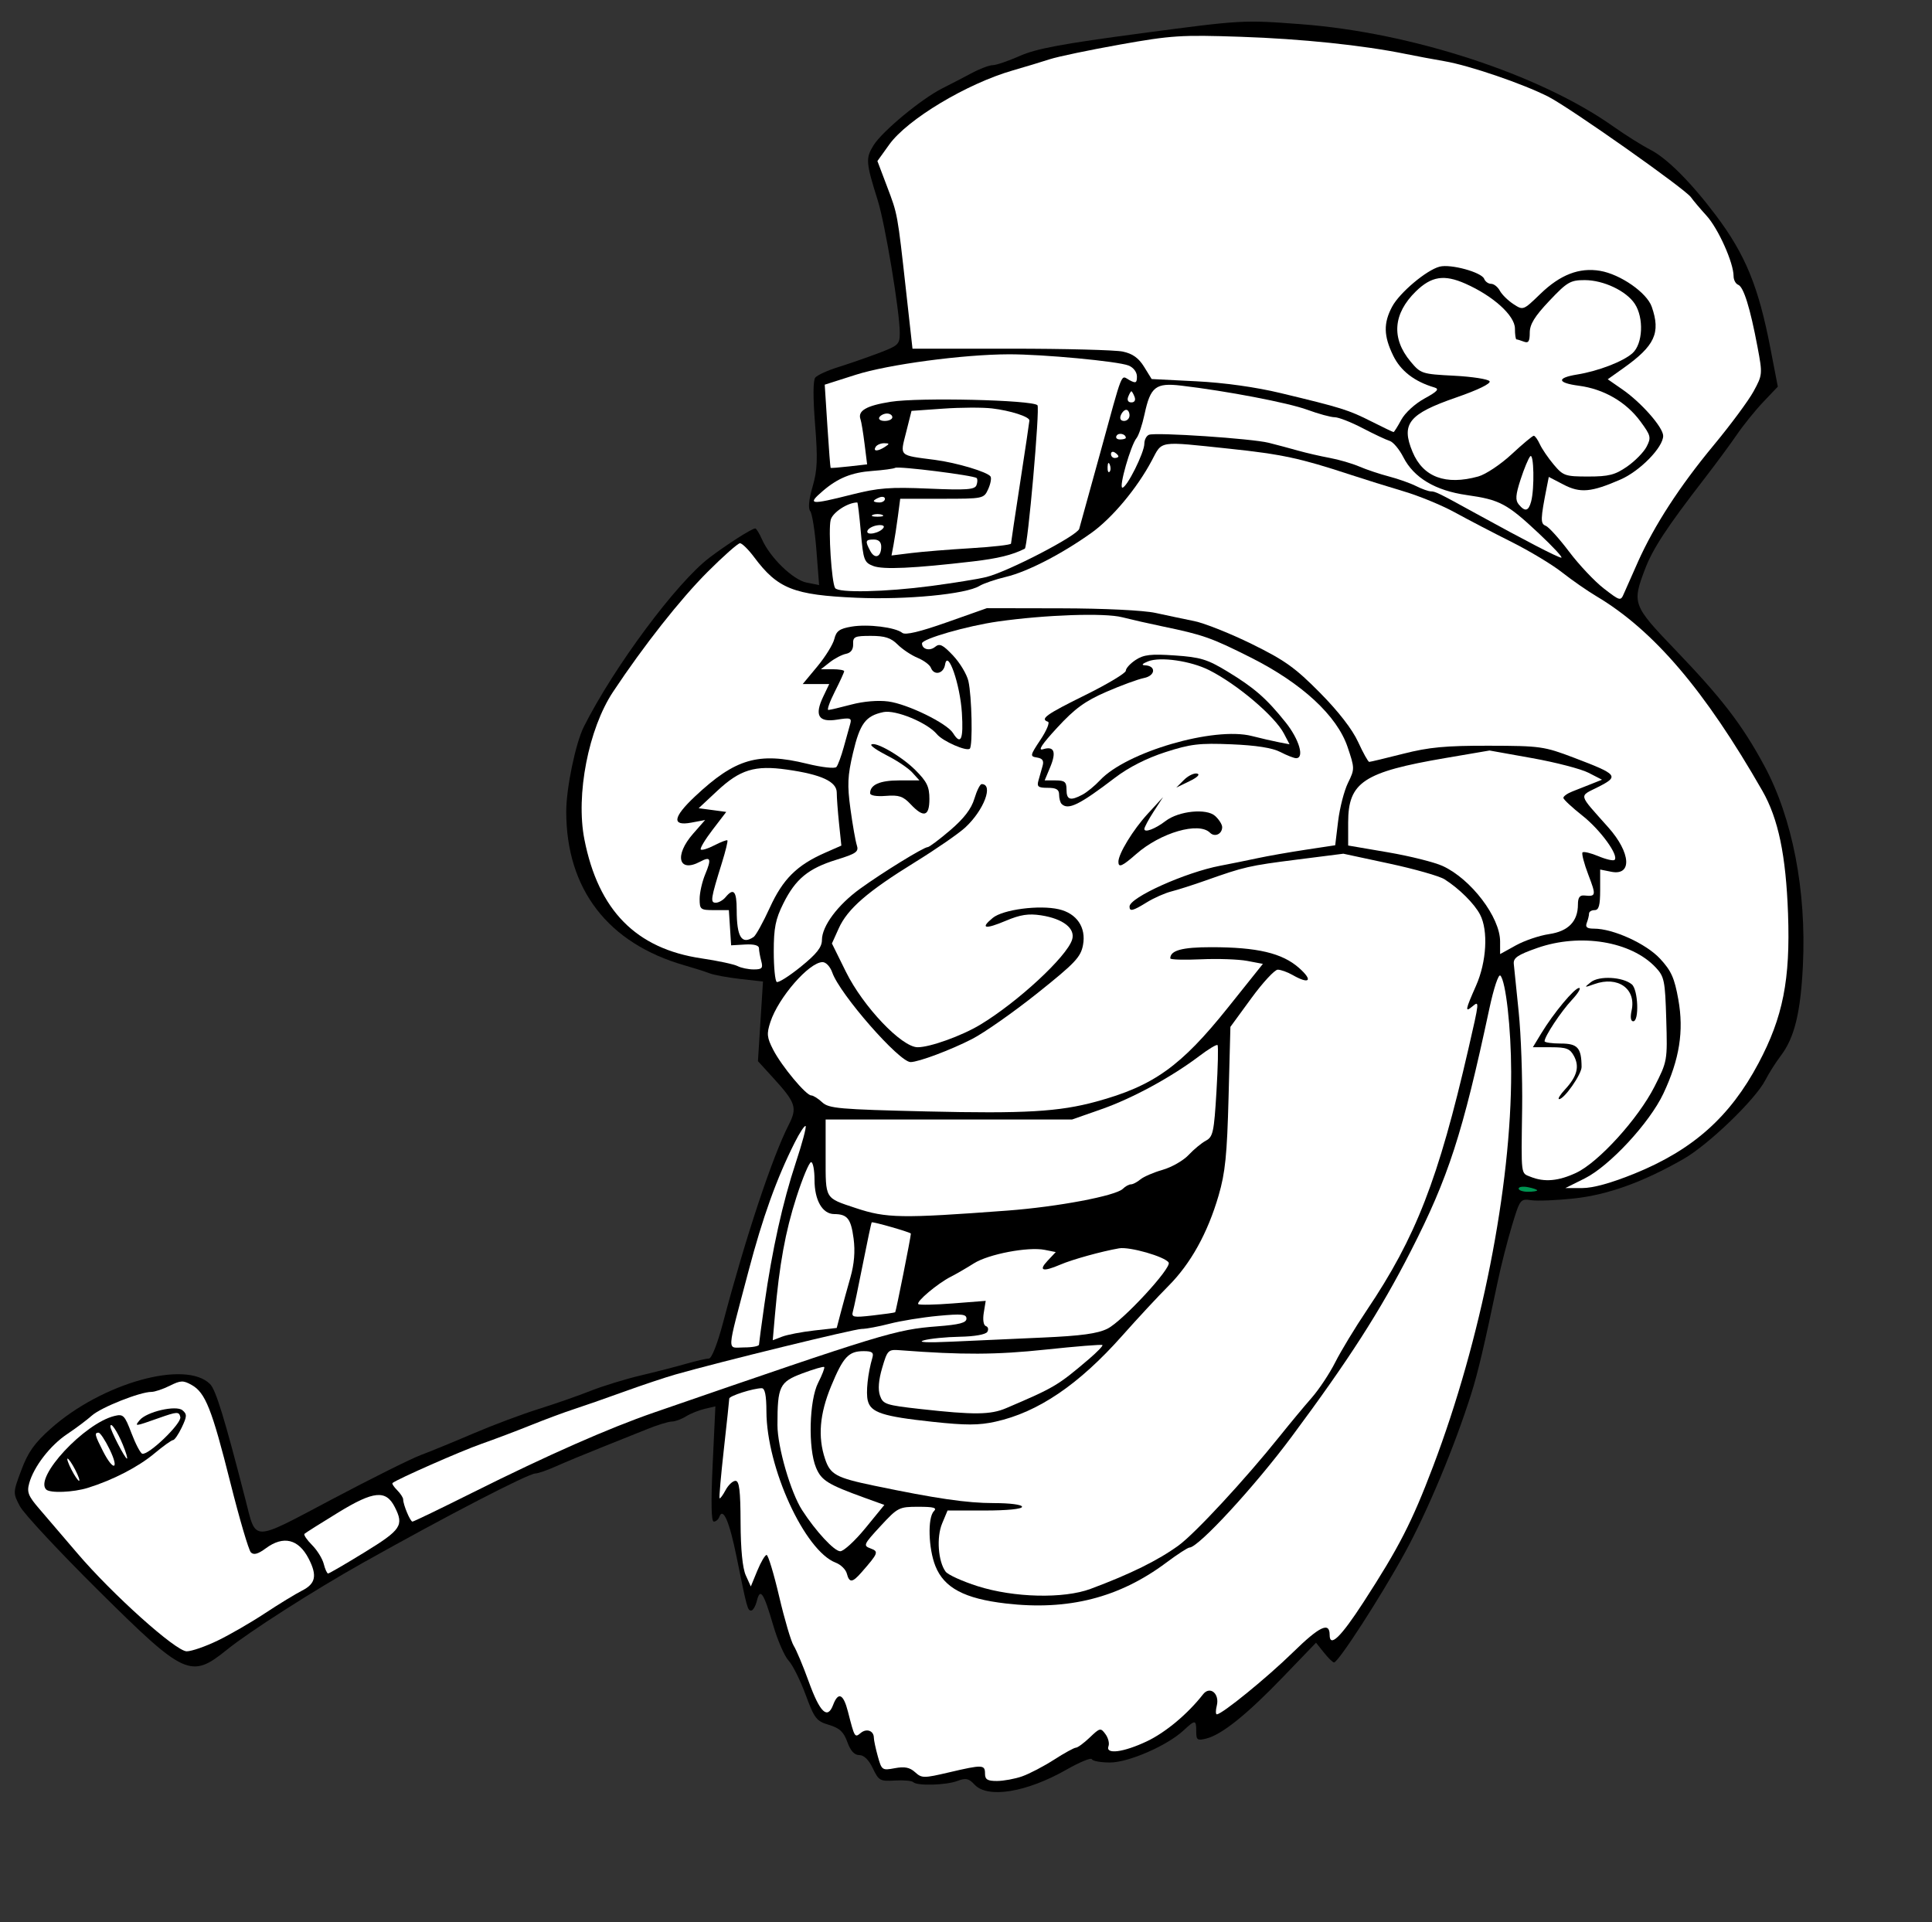 <?xml version="1.0"?><svg width="521.333" height="518.667" xmlns="http://www.w3.org/2000/svg">
 <rect width="100%" height="100%" fill="#333333" stroke="none"/>
 <g>
  <title>Layer 1</title>
  <path d="m262.977,481.552c-1.575,-1.691 -2.347,-1.858 -4.604,-1c-3.078,1.17 -10.892,1.387 -11.947,0.332c-0.385,-0.385 -2.613,-0.582 -4.952,-0.438c-3.988,0.245 -4.358,0.04 -5.951,-3.301c-1.09,-2.286 -2.398,-3.562 -3.65,-3.562c-1.325,0 -2.36,-1.131 -3.225,-3.522c-0.996,-2.754 -2.079,-3.764 -4.968,-4.629c-3.39,-1.016 -3.909,-1.689 -6.304,-8.177c-1.436,-3.889 -3.501,-8.018 -4.589,-9.177c-1.088,-1.159 -2.957,-5.456 -4.153,-9.55c-2.564,-8.778 -3.495,-10.173 -4.394,-6.589c-0.365,1.455 -1.056,2.645 -1.536,2.645c-0.979,0 -1.127,-0.541 -3.942,-14.473c-1.936,-9.581 -3.659,-13.552 -4.677,-10.777c-0.252,0.688 -0.918,1.25 -1.48,1.25c-0.683,0 -0.78,-5.152 -0.293,-15.55l0.729,-15.55l-2.873,0.669c-1.58,0.368 -3.87,1.29 -5.088,2.05c-1.218,0.76 -2.935,1.381 -3.815,1.381c-0.88,0 -3.933,0.946 -6.785,2.103c-2.852,1.156 -8.56,3.445 -12.685,5.086c-4.125,1.641 -9.425,3.845 -11.777,4.897c-2.352,1.053 -4.827,1.915 -5.5,1.916c-1.935,0.004 -23.927,11.388 -46.723,24.186c-13.016,7.307 -30.535,18.506 -36.5,23.332c-9.801,7.928 -11.413,7.19 -34.677,-15.868c-10.628,-10.534 -20.185,-20.788 -21.238,-22.787c-1.909,-3.623 -1.908,-3.654 0.388,-9.793c1.798,-4.808 3.53,-7.252 7.899,-11.146c13.829,-12.325 36.407,-18.647 43.011,-12.042c1.576,1.576 3.923,9.239 9.588,31.304c2.916,11.359 1.45,11.37 23.274,-0.183c10.54,-5.579 21.321,-10.955 23.959,-11.947c2.638,-0.991 9.071,-3.631 14.296,-5.867c5.225,-2.236 13.1,-5.19 17.5,-6.565c4.4,-1.375 10.7,-3.573 14,-4.883c3.3,-1.31 9.375,-3.182 13.5,-4.159c4.125,-0.977 9.689,-2.408 12.365,-3.18c2.676,-0.772 5.432,-1.404 6.126,-1.404c0.752,0 2.302,-3.934 3.84,-9.75c6.077,-22.978 13.252,-44.591 17.69,-53.291c2.387,-4.678 1.946,-5.993 -4.298,-12.832l-3.993,-4.374l0.68,-10.742l0.68,-10.742l-6.128,-0.693c-3.37,-0.381 -7.103,-1.07 -8.295,-1.53c-1.192,-0.46 -4.193,-1.416 -6.668,-2.123c-20.735,-5.926 -32,-20.544 -32,-41.524c0,-6.303 2.528,-18.477 4.755,-22.898c8.156,-16.192 25.078,-38.954 33.928,-45.638c4.906,-3.705 11.408,-7.852 12.323,-7.858c0.278,-0.002 1.09,1.316 1.804,2.929c2.195,4.959 8.381,10.956 12.058,11.691l3.368,0.673l-0.729,-9.399c-0.401,-5.169 -1.152,-9.923 -1.67,-10.564c-0.603,-0.746 -0.374,-3.12 0.636,-6.595c1.301,-4.475 1.419,-7.434 0.672,-16.834c-0.572,-7.197 -0.553,-11.846 0.051,-12.601c0.527,-0.657 3.286,-1.921 6.131,-2.808c2.845,-0.887 7.761,-2.592 10.923,-3.787c5.415,-2.048 5.75,-2.368 5.75,-5.508c0,-5.639 -3.945,-29.358 -5.938,-35.701c-3.216,-10.235 -3.304,-11.372 -1.152,-14.854c2.344,-3.792 12.913,-12.549 18.59,-15.402c2.2,-1.106 5.783,-2.963 7.961,-4.127c2.179,-1.164 4.71,-2.117 5.626,-2.117c0.915,0 4.208,-1.125 7.318,-2.5c4.451,-1.968 11.445,-3.27 32.874,-6.119c27.023,-3.592 27.335,-3.61 42.922,-2.443c29.898,2.237 64.456,13.541 84.299,27.575c3.3,2.334 7.8,5.162 10,6.284c4.506,2.299 11.016,8.809 17.704,17.703c8,10.639 11.507,19.195 14.748,35.991l1.979,10.256l-3.897,4.096c-2.143,2.253 -5.37,6.248 -7.17,8.877c-1.8,2.629 -5.769,8.008 -8.819,11.953c-10.044,12.99 -13.855,18.805 -15.964,24.351c-3.504,9.22 -3.297,9.771 8.205,21.756c12.594,13.124 18.011,20.176 23.977,31.22c7.624,14.111 11.425,33.783 10.435,54c-0.621,12.69 -2.281,19.445 -5.967,24.295c-1.34,1.763 -3.228,4.742 -4.196,6.621c-2.685,5.213 -15.31,17.371 -22.037,21.223c-10.88,6.23 -20.433,9.677 -29.534,10.658c-4.694,0.506 -9.89,0.721 -11.548,0.478c-2.963,-0.435 -3.051,-0.319 -5.23,6.891c-1.219,4.034 -2.924,10.709 -3.788,14.834c-3.659,17.458 -5.4,24.842 -7.188,30.5c-4.518,14.296 -11.859,31.864 -17.967,43c-6.52,11.886 -17.904,29.5 -19.067,29.5c-0.332,0 -1.559,-1.199 -2.728,-2.665l-2.125,-2.665l-8.913,9.258c-9.768,10.146 -16.511,15.556 -20.697,16.607c-2.434,0.611 -2.716,0.411 -2.716,-1.927c0,-3.196 -0.244,-3.214 -3.444,-0.248c-4.43,4.106 -14.845,8.639 -19.845,8.639c-2.499,0 -4.694,-0.402 -4.877,-0.893c-0.183,-0.491 -3.272,0.78 -6.863,2.826c-10.778,6.138 -21.239,7.842 -24.785,4.036z" id="path2351" fill="#000000"/>
  <path id="path2445" d="m58.725,442.693c3.281,-1.589 9.026,-4.908 12.766,-7.376c3.74,-2.467 8.263,-5.228 10.05,-6.136c3.646,-1.851 4.093,-4.067 1.74,-8.619c-2.734,-5.287 -6.82,-6.274 -11.537,-2.787c-2.122,1.569 -3.273,1.886 -4.045,1.114c-0.593,-0.593 -3.08,-9.043 -5.525,-18.777c-5,-19.905 -6.753,-24.33 -10.461,-26.405c-2.279,-1.275 -2.965,-1.25 -5.904,0.216c-1.829,0.912 -4.059,1.659 -4.956,1.659c-3.087,0 -13.566,4.164 -16.062,6.383c-1.375,1.222 -4.376,3.472 -6.67,5c-4.568,3.043 -8.995,8.774 -10.235,13.251c-0.677,2.443 -0.262,3.48 2.805,7.02c1.98,2.285 6.524,7.593 10.099,11.796c9.444,11.104 26.657,26.549 29.588,26.549c1.309,0 5.065,-1.3 8.346,-2.89zm68.85,-39.963c20.165,-10.076 36.672,-17.358 48.957,-21.6c61.961,-21.391 65.191,-22.374 76.393,-23.238c5.976,-0.461 7.865,-0.959 7.865,-2.076c0,-1.227 -1.265,-1.351 -7.683,-0.749c-4.226,0.396 -10.098,1.349 -13.049,2.117c-2.951,0.769 -6.356,1.401 -7.567,1.406c-1.999,0.008 -38.11,8.845 -50.201,12.286c-2.75,0.783 -9.05,2.889 -14,4.681c-4.95,1.792 -11.025,3.912 -13.5,4.711c-2.475,0.799 -7.65,2.723 -11.5,4.276c-3.85,1.552 -9.925,3.849 -13.5,5.103c-5.49,1.926 -22.693,9.51 -23.869,10.521c-0.203,0.175 0.36,1.046 1.25,1.937c0.89,0.89 1.619,2.008 1.619,2.483c0,1.432 1.91,5.994 2.51,5.994c0.308,0 7.631,-3.534 16.275,-7.853z" fill="#ffffff"/>
  <path d="m12.458,401.916c-3.268,-3.268 10.276,-17.852 18.423,-19.838c2.385,-0.581 2.749,-0.214 4.591,4.634c1.1,2.896 2.41,5.392 2.91,5.546c1.659,0.513 10.66,-8.147 10.275,-9.886c-0.335,-1.516 -0.826,-1.492 -5.828,0.278c-6.51,2.304 -6.599,2.314 -5.142,0.558c1.888,-2.274 9.813,-4.111 11.543,-2.675c1.267,1.051 1.244,1.645 -0.178,4.628c-0.897,1.882 -1.956,3.422 -2.352,3.422c-0.396,0 -2.675,1.634 -5.065,3.632c-4.339,3.627 -11.171,7.157 -17.916,9.257c-3.957,1.232 -10.228,1.479 -11.262,0.445z" id="path2443" fill="#000000"/>
  <path id="path2441" d="m20.291,396.583c-0.853,-1.65 -1.776,-3 -2.051,-3c-0.275,0 0.198,1.35 1.051,3c0.853,1.65 1.776,3 2.051,3c0.275,0 -0.198,-1.35 -1.051,-3zm9.288,-5.5c-1.202,-2.475 -2.547,-4.5 -2.987,-4.5c-1.175,0 -1.015,0.659 1.22,5.04c2.807,5.503 4.458,4.999 1.767,-0.54zm3.568,-1.25c-1.511,-3.675 -3.356,-6.375 -3.356,-4.91c0,1.023 3.941,8.66 4.469,8.66c0.236,0 -0.265,-1.688 -1.113,-3.75z" fill="#ffffff"/>
  <path d="m294.306,428.725c10.72,-3.995 18.153,-7.663 23.725,-11.706c4.443,-3.225 17.972,-17.832 27.261,-29.436c2.75,-3.435 6.63,-8.103 8.623,-10.373c1.993,-2.27 4.869,-6.602 6.393,-9.627c1.524,-3.025 5.351,-9.339 8.506,-14.032c13.274,-19.743 19.301,-35.247 27.427,-70.549c2.992,-12.999 2.995,-13.033 1.051,-11.419c-2.034,1.688 -1.908,0.979 1,-5.596c2.856,-6.457 3.335,-14.906 1.089,-19.204c-1.54,-2.948 -5.662,-7.04 -9.589,-9.52c-1.375,-0.868 -8.08,-2.777 -14.899,-4.241l-12.399,-2.662l-12.601,1.6c-12.849,1.632 -14.115,1.922 -24.601,5.64c-3.3,1.17 -7.435,2.491 -9.189,2.936c-1.754,0.445 -4.732,1.762 -6.618,2.927c-3.809,2.354 -4.692,2.573 -4.692,1.161c0,-2.449 15.087,-9.236 24.5,-11.022c2.75,-0.522 7.25,-1.432 10,-2.024c2.75,-0.591 8.6,-1.62 13,-2.286l8,-1.211l0.787,-6.5c0.433,-3.575 1.63,-8.22 2.66,-10.322c1.839,-3.752 1.837,-3.93 -0.111,-9.699c-2.85,-8.439 -12.317,-17.19 -26.105,-24.129c-10.6,-5.335 -12.822,-6.12 -23.731,-8.383c-3.575,-0.742 -8.525,-1.865 -11,-2.495c-4.765,-1.214 -20.661,-0.668 -33.5,1.151c-8.303,1.176 -20.5,4.688 -20.5,5.902c0,1.606 2.083,2.152 3.553,0.932c1.201,-0.997 2.073,-0.572 4.834,2.356c1.853,1.965 3.712,5.061 4.13,6.88c0.929,4.034 1.212,17.416 0.386,18.24c-0.839,0.836 -7.297,-1.996 -8.868,-3.889c-2.594,-3.125 -11.17,-6.67 -14.453,-5.974c-4.806,1.02 -6.325,3.06 -8.202,11.022c-1.462,6.203 -1.572,8.641 -0.683,15.151c0.583,4.267 1.356,8.659 1.718,9.759c0.573,1.742 -0.133,2.245 -5.481,3.9c-7.619,2.358 -11.051,5.183 -14.358,11.82c-2.103,4.22 -2.578,6.599 -2.578,12.918c0,4.26 0.363,7.969 0.808,8.244c0.444,0.275 3.369,-1.576 6.5,-4.113c4.277,-3.465 5.692,-5.258 5.692,-7.208c0,-3.737 4.255,-9.458 10.279,-13.821c6.08,-4.404 17.188,-11.239 18.264,-11.239c0.408,0 3.142,-2.051 6.076,-4.558c3.7,-3.161 5.697,-5.766 6.516,-8.5c0.65,-2.168 1.533,-3.942 1.964,-3.942c3.267,0 0.636,6.996 -4.388,11.67c-1.766,1.643 -7.878,5.868 -13.581,9.388c-12.834,7.922 -18.217,12.591 -20.594,17.862l-1.84,4.081l3.787,7.662c4.643,9.394 15.054,20.338 19.348,20.338c3.363,0 11.914,-3.08 16.9,-6.087c10.083,-6.081 23.311,-18.322 24.772,-22.925c0.96,-3.026 -2.415,-5.671 -8.402,-6.587c-3.358,-0.514 -5.588,-0.17 -9.428,1.452c-5.706,2.411 -7.081,2.117 -3.566,-0.762c2.758,-2.259 12.525,-3.536 17.8,-2.327c4.861,1.113 7.431,4.906 6.541,9.651c-0.614,3.272 -2.143,4.887 -12.325,13.012c-6.394,5.102 -14.325,10.664 -17.625,12.361c-5.738,2.95 -14.443,6.213 -16.578,6.213c-3.067,0 -19.091,-18.318 -21.123,-24.147c-0.561,-1.608 -1.715,-2.841 -2.647,-2.826c-3.633,0.059 -11.891,9.551 -14.056,16.155c-1.048,3.198 -0.948,4.183 0.761,7.5c2.285,4.433 8.854,12.318 10.262,12.318c0.53,0 1.858,0.833 2.951,1.851c1.79,1.668 4.581,1.912 28.208,2.468c26.458,0.622 35.67,0.089 45.721,-2.649c15.469,-4.213 22.87,-9.496 35.589,-25.407l9.403,-11.762l-4.246,-0.802c-2.336,-0.441 -7.959,-0.634 -12.496,-0.429c-4.538,0.205 -8.25,0.094 -8.25,-0.248c0,-2.153 3.168,-3.021 11.033,-3.021c12.453,0 19.171,1.586 23.708,5.595c3.875,3.425 2.861,4.536 -1.741,1.905c-1.375,-0.786 -3.175,-1.43 -4,-1.432c-0.825,-0.001 -4.037,3.47 -7.138,7.715l-5.638,7.717l-0.497,19c-0.407,15.559 -0.893,20.357 -2.683,26.493c-2.967,10.171 -7.536,18.4 -13.575,24.452c-2.774,2.78 -8.368,8.801 -12.43,13.38c-11.716,13.205 -22.723,20.67 -34.215,23.206c-4.516,0.997 -7.991,1.003 -17,0.032c-13.449,-1.45 -16.643,-2.493 -17.447,-5.696c-0.551,-2.197 0.006,-7.404 1.244,-11.617c0.405,-1.38 -0.094,-1.75 -2.362,-1.75c-4.069,0 -5.516,1.556 -8.775,9.438c-3.109,7.52 -3.624,13.715 -1.632,19.665c1.404,4.194 3.001,5.066 13.148,7.18c16.837,3.508 25.144,4.718 32.382,4.718c4.412,0 7.618,0.421 7.618,1c0,0.6 -4.017,1 -10.051,1l-10.051,0l-1.461,3.497c-1.559,3.731 -1.09,10.231 0.938,12.995c0.619,0.844 4.501,2.609 8.626,3.922c9.803,3.12 23.234,3.44 30.514,0.727z" id="path2435" fill="#ffffff"/>
  <path d="m301.791,232.543c0,-2.176 3.949,-8.639 7.919,-12.962l4.132,-4.499l-2.525,3.89c-1.389,2.139 -2.525,4.263 -2.525,4.719c0,1.091 2.933,-0.014 5.738,-2.163c3.532,-2.705 11.023,-3.471 13.351,-1.365c1.051,0.951 1.911,2.308 1.911,3.016c0,1.882 -1.999,2.805 -3.287,1.517c-3.015,-3.015 -13.311,-0.039 -19.91,5.756c-3.787,3.325 -4.803,3.768 -4.803,2.092z" id="path2433" fill="#000000"/>
  <path d="m245.716,217.002c-2.01,-2.139 -3.151,-2.523 -6.674,-2.243c-2.533,0.201 -4.25,-0.089 -4.25,-0.719c0,-2.293 2.645,-3.457 7.855,-3.457l5.455,0l-1.905,-2.108c-1.048,-1.159 -4.087,-3.215 -6.754,-4.567c-2.667,-1.353 -4.616,-2.692 -4.331,-2.977c1.002,-1.002 8.156,3.128 11.897,6.87c3.116,3.116 3.783,4.488 3.783,7.783c0,4.749 -1.543,5.18 -5.076,1.419z" id="path2431" fill="#000000"/>
  <path d="m286.458,216.916c-0.367,-0.367 -0.667,-1.492 -0.667,-2.5c0,-1.379 -0.76,-1.833 -3.067,-1.833c-2.59,0 -2.979,-0.311 -2.5,-2c0.312,-1.1 0.812,-2.866 1.111,-3.925c0.394,-1.396 -0.018,-2.014 -1.5,-2.25c-1.952,-0.311 -1.909,-0.528 0.947,-4.825c1.645,-2.475 2.545,-4.65 2,-4.833c-2.221,-0.747 -0.493,-1.985 10.009,-7.167c6.05,-2.985 11,-5.955 11,-6.599c0,-0.644 1.199,-1.957 2.666,-2.918c2.183,-1.43 4.099,-1.648 10.587,-1.204c6.867,0.471 8.741,1.04 14.084,4.279c7.331,4.444 10.602,7.299 15.79,13.781c3.652,4.563 5.142,9.66 2.824,9.66c-0.577,0 -2.49,-0.75 -4.25,-1.666c-2.142,-1.115 -6.508,-1.803 -13.2,-2.08c-8.679,-0.359 -11.037,-0.078 -17.852,2.123c-5.001,1.616 -9.895,4.095 -13.478,6.83c-9.715,7.414 -12.733,8.897 -14.504,7.126z" id="path2429" fill="#000000"/>
  <path d="m319.478,210.452c1.135,-1.135 2.731,-1.907 3.547,-1.716c0.898,0.21 0.083,1.025 -2.064,2.064l-3.547,1.716l2.064,-2.064z" id="path2425" fill="#000000"/>
  <path d="m98.42,418.833c9.847,-6.048 10.627,-7.221 8.107,-12.18c-2.384,-4.691 -5.683,-4.378 -15.213,1.445c-4.764,2.911 -8.883,5.513 -9.153,5.783c-0.27,0.27 0.643,1.625 2.029,3.011c1.386,1.386 2.812,3.684 3.169,5.106c0.357,1.422 0.886,2.586 1.175,2.586c0.289,0 4.738,-2.587 9.886,-5.75z" id="path2423" fill="#ffffff"/>
  <path d="m233.529,412.333l5.105,-6.25l-5.172,-1.871c-10.078,-3.645 -11.809,-4.714 -13.26,-8.186c-2.178,-5.212 -1.854,-18.153 0.573,-22.914c1.092,-2.141 1.826,-4.052 1.631,-4.247c-0.194,-0.194 -2.834,0.575 -5.865,1.709c-6.199,2.319 -6.751,3.46 -6.751,13.958c0,5.889 3.566,18.183 6.665,22.976c3.681,5.694 8.671,11.074 10.272,11.074c0.933,0 3.993,-2.812 6.801,-6.25z" id="path2421" fill="#ffffff"/>
  <path d="m271.507,379.969c13.058,-5.57 13.954,-6.102 22.363,-13.276c2.185,-1.865 3.81,-3.554 3.61,-3.754c-0.2,-0.2 -7.074,0.35 -15.276,1.223c-13.352,1.42 -22.54,1.462 -39.297,0.18c-3.26,-0.249 -3.437,-0.077 -4.854,4.741c-0.973,3.31 -1.175,5.845 -0.597,7.5c0.813,2.328 1.561,2.577 10.854,3.614c14.538,1.622 18.963,1.579 23.197,-0.228z" id="path2417" fill="#ffffff"/>
  <path d="m281.291,360.924c10.482,-0.464 14.894,-1.068 17.558,-2.403c4.082,-2.046 17.379,-16.423 16.502,-17.842c-0.983,-1.591 -10.536,-4.332 -13.379,-3.838c-4.736,0.822 -12.589,2.999 -15.832,4.39c-4.757,2.04 -6.003,1.677 -3.475,-1.014l2.222,-2.365l-2.963,-0.593c-4.483,-0.897 -15.188,1.141 -19.133,3.642c-1.925,1.22 -4.725,2.842 -6.223,3.605c-3.561,1.812 -9.417,6.741 -8.777,7.387c0.275,0.278 4.481,0.194 9.346,-0.186l8.846,-0.692l-0.523,3.225c-0.31,1.91 -0.073,3.375 0.581,3.593c0.608,0.202 0.773,0.904 0.369,1.559c-0.438,0.708 -3.45,1.239 -7.427,1.309c-3.68,0.065 -8.041,0.5 -9.691,0.966c-1.887,0.533 0.895,0.667 7.5,0.362c5.775,-0.267 16.8,-0.764 24.5,-1.105z" id="path2413" fill="#ffffff"/>
  <path d="m219.694,359.014l6.089,-0.689l1.079,-4.121c0.594,-2.267 1.77,-6.545 2.615,-9.508c1.034,-3.629 1.315,-7.049 0.859,-10.481c-0.714,-5.379 -1.674,-6.592 -5.239,-6.617c-3.182,-0.022 -5.307,-3.721 -5.307,-9.238c0,-2.628 -0.414,-4.777 -0.92,-4.777c-0.506,0 -2.291,4.26 -3.968,9.467c-2.978,9.249 -4.595,18.13 -5.792,31.81l-0.593,6.777l2.543,-0.967c1.399,-0.532 5.283,-1.277 8.632,-1.656z" id="path2411" fill="#ffffff"/>
  <path d="m241.561,354.091c0.21,-0.167 4.231,-20.331 4.231,-21.218c0,-0.343 -10.317,-3.309 -10.567,-3.037c-0.125,0.136 -1.202,5.197 -2.394,11.247c-1.192,6.05 -2.396,11.795 -2.676,12.767c-0.46,1.596 0.055,1.704 5.314,1.111c3.203,-0.361 5.944,-0.752 6.092,-0.87z" id="path2409" fill="#ffffff"/>
  <path d="m271.791,326.663c13.563,-1.012 29.301,-3.981 31.207,-5.888c0.656,-0.656 1.63,-1.193 2.164,-1.193c0.534,0 1.682,-0.597 2.55,-1.327c0.868,-0.73 3.576,-1.899 6.018,-2.597c2.442,-0.698 5.592,-2.501 7,-4.006c1.408,-1.505 3.514,-3.246 4.68,-3.868c1.911,-1.021 2.19,-2.321 2.842,-13.241c0.398,-6.66 0.527,-12.305 0.287,-12.545c-0.239,-0.239 -2.418,1.067 -4.842,2.903c-7.548,5.719 -18.076,11.449 -26.407,14.373l-8,2.808l-33.25,0l-33.25,0l0,10.215c0,11.381 -0.3,10.877 8.131,13.681c8.282,2.755 12.228,2.821 40.869,0.684z" id="path2407" fill="#ffffff"/>
  <path d="m414.791,321.199c0,-0.211 -1.125,-0.598 -2.5,-0.861c-1.375,-0.263 -2.5,-0.09 -2.5,0.383c0,0.474 1.125,0.861 2.5,0.861c1.375,0 2.5,-0.173 2.5,-0.383z" id="path2405" fill="#009452"/>
  <path d="m441.102,316.66c15.742,-6.405 25.732,-15.305 33.417,-29.772c6.607,-12.438 8.603,-22.534 7.968,-40.305c-0.566,-15.813 -2.626,-25.682 -6.932,-33.203c-15.537,-27.133 -29.324,-43.299 -44.763,-52.484c-2.475,-1.472 -6.66,-4.381 -9.301,-6.464c-2.64,-2.083 -8.813,-5.795 -13.717,-8.25c-4.904,-2.455 -11.744,-6.018 -15.199,-7.919c-3.456,-1.901 -9.658,-4.455 -13.783,-5.677c-4.125,-1.222 -10.65,-3.259 -14.5,-4.526c-13.419,-4.418 -18.413,-5.489 -32.517,-6.978c-19.43,-2.05 -18.085,-2.255 -20.972,3.187c-3.961,7.466 -10.679,15.512 -16.307,19.53c-7.99,5.704 -17.267,10.482 -23.008,11.85c-2.858,0.681 -6.096,1.789 -7.196,2.461c-3.647,2.229 -19.722,3.773 -33.182,3.185c-16.993,-0.742 -21.247,-2.43 -27.619,-10.961c-1.54,-2.062 -3.255,-3.75 -3.811,-3.75c-0.555,0 -4.496,3.487 -8.758,7.75c-7.317,7.319 -17.207,19.865 -25.474,32.316c-6.658,10.028 -10.12,27.82 -7.753,39.85c3.768,19.15 13.945,29.491 31.596,32.102c4.4,0.651 8.781,1.588 9.736,2.083c0.955,0.495 2.92,0.9 4.367,0.9c2.24,0 2.541,-0.334 2.027,-2.25c-0.332,-1.238 -0.609,-2.799 -0.617,-3.47c-0.009,-0.78 -1.365,-1.141 -3.764,-1l-3.75,0.22l-0.305,-4.75l-0.305,-4.75l-3.945,0c-3.726,0 -3.945,-0.168 -3.945,-3.032c0,-1.668 0.681,-4.662 1.513,-6.654c1.747,-4.18 1.457,-4.904 -1.362,-3.395c-5.859,3.136 -7.074,-1.66 -1.91,-7.541l3.241,-3.691l-3.741,0.702c-5.321,0.998 -4.972,-1.449 1.009,-7.069c10.88,-10.223 17.107,-12.041 30.232,-8.824c4.026,0.987 7.498,1.372 7.924,0.88c0.417,-0.482 1.312,-2.901 1.99,-5.376c0.678,-2.475 1.462,-5.298 1.744,-6.274c0.45,-1.561 0.023,-1.696 -3.547,-1.125c-5.015,0.802 -6.173,-1.11 -3.75,-6.192l1.626,-3.409l-3.577,0l-3.577,0l3.943,-4.75c2.169,-2.613 4.234,-5.948 4.59,-7.412c0.525,-2.162 1.399,-2.789 4.65,-3.338c4.396,-0.743 11.818,0.173 13.7,1.691c0.805,0.649 4.73,-0.283 12,-2.851l10.803,-3.816l20,0.039c11.675,0.023 22.289,0.539 25.5,1.239c3.025,0.66 7.75,1.657 10.5,2.215c2.75,0.558 9.725,3.339 15.5,6.178c8.867,4.36 11.724,6.401 18.369,13.122c5.016,5.074 8.758,9.902 10.323,13.321c1.35,2.949 2.698,5.362 2.995,5.362c0.297,0 4.427,-0.988 9.177,-2.195c6.977,-1.773 11.424,-2.189 23.137,-2.164c13.871,0.03 14.867,0.171 22.961,3.248c11.832,4.498 12.226,4.973 6.527,7.869c-5.297,2.692 -5.568,1.601 2.722,10.933c6.08,6.845 6.486,13.098 0.775,11.956l-2.985,-0.597l0,5.475c0,4.2 -0.349,5.475 -1.5,5.475c-0.825,0 -1.5,0.413 -1.5,0.918c0,0.505 -0.273,1.63 -0.607,2.5c-0.456,1.189 0.03,1.582 1.962,1.582c5.155,0 14.046,4.049 17.81,8.111c3.023,3.262 3.886,5.194 4.929,11.026c1.524,8.528 0.316,16.115 -4.037,25.363c-3.728,7.92 -14.523,19.557 -21.252,22.91l-5.198,2.59l4.531,0c2.966,0 7.861,-1.355 14.172,-3.923z" id="path2403" fill="#ffffff"/>
  <path d="m425.336,316.457c6.045,-2.841 16.714,-14.594 21.119,-23.263c3.476,-6.84 3.498,-6.969 3.168,-18.172c-0.307,-10.421 -0.524,-11.488 -2.833,-13.958c-6.615,-7.078 -20.38,-9.342 -32,-5.262c-5.252,1.844 -6.463,2.666 -6.308,4.282c0.106,1.1 0.703,6.95 1.327,13c0.624,6.05 1.042,17.75 0.928,26c-0.255,18.521 -0.397,17.384 2.302,18.469c3.709,1.491 7.515,1.152 12.295,-1.095z" id="path2401" fill="#ffffff"/>
  <path d="m422.307,293.971c3.244,-3.5 3.954,-6.142 2.42,-9.008c-1.077,-2.012 -2.036,-2.381 -6.187,-2.381l-4.913,0l2.273,-3.75c3.318,-5.474 8.964,-12.25 10.207,-12.25c0.592,0 -0.292,1.462 -1.963,3.25c-2.933,3.137 -7.353,9.82 -7.353,11.118c0,0.348 1.973,0.632 4.383,0.632c4.539,0 5.564,1.156 5.603,6.317c0.015,1.953 -4.68,8.683 -6.057,8.683c-0.458,0 0.256,-1.175 1.587,-2.611z" id="path2399" fill="#000000"/>
  <path d="m440.279,272.641c1.283,-5.843 -3.716,-9.368 -10.063,-7.094c-2.775,0.994 -2.822,0.967 -0.924,-0.535c2.246,-1.777 8.589,-1.43 11.039,0.603c1.708,1.418 2.035,9.967 0.381,9.967c-0.674,0 -0.837,-1.104 -0.433,-2.941z" id="path2397" fill="#000000"/>
  <path id="path2415" d="m204.81,362.833c0.01,-0.413 0.67,-5.334 1.467,-10.937c2.088,-14.688 4.921,-27.461 8.471,-38.2c1.707,-5.163 2.895,-9.595 2.641,-9.849c-0.254,-0.254 -1.563,1.72 -2.908,4.387c-4.917,9.75 -8.667,20.182 -12.528,34.849c-6.01,22.829 -5.876,20.5 -1.18,20.5c2.21,0 4.027,-0.337 4.037,-0.75zm71.01,116.485c1.941,-0.679 5.805,-2.697 8.588,-4.485c2.783,-1.788 5.445,-3.25 5.917,-3.25c0.472,0 2.153,-1.238 3.737,-2.75c2.749,-2.626 2.94,-2.666 4.236,-0.903c0.746,1.016 1.115,2.478 0.819,3.25c-0.886,2.308 4.023,1.686 10.355,-1.312c5.05,-2.391 11.03,-7.392 15.157,-12.675c1.865,-2.387 4.525,-0.188 3.709,3.066c-0.321,1.278 -0.316,2.324 0.012,2.324c1.407,0 13.552,-9.893 20.589,-16.772c7.136,-6.976 9.854,-8.263 9.854,-4.669c0,3.539 2.989,0.652 9.137,-8.827c9.575,-14.763 13.058,-21.558 18.779,-36.636c12.969,-34.18 21.12,-75.369 21.064,-106.452c-0.021,-11.784 -1.448,-24.512 -2.912,-25.976c-0.501,-0.501 -1.779,3.341 -2.985,8.978c-7.229,33.764 -11.025,45.475 -21.182,65.354c-8.241,16.129 -16.712,29.323 -32.193,50.142c-9.983,13.426 -25.134,29.858 -27.53,29.858c-0.449,0 -3.26,1.826 -6.247,4.059c-12.689,9.483 -26.451,12.991 -43.287,11.036c-11.185,-1.299 -16.672,-4.209 -19.024,-10.087c-1.901,-4.75 -2.137,-13.091 -0.42,-14.808c0.933,-0.933 0.002,-1.2 -4.19,-1.2c-5.215,0 -5.546,0.169 -10.216,5.222c-4.558,4.932 -4.708,5.266 -2.696,6.01c2.298,0.85 2.149,1.241 -2.475,6.518c-2.426,2.768 -3.24,2.823 -3.91,0.262c-0.286,-1.093 -1.627,-2.409 -2.981,-2.924c-8.38,-3.186 -18.674,-25.647 -18.715,-40.838c-0.012,-4.327 -0.402,-6.248 -1.267,-6.244c-2.27,0.01 -8.75,2.075 -8.76,2.791c-0.005,0.387 -0.661,6.535 -1.456,13.663c-0.796,7.128 -1.317,13.09 -1.158,13.248c0.158,0.159 0.89,-0.836 1.625,-2.21c0.735,-1.374 1.936,-2.498 2.668,-2.498c1.026,0 1.341,2.574 1.376,11.25c0.029,7.249 0.528,12.317 1.404,14.25l1.358,3l1.748,-4.25c0.961,-2.337 2.092,-4.25 2.513,-4.25c0.421,0 1.951,5.062 3.4,11.25c1.45,6.188 3.211,12.15 3.914,13.25c0.703,1.1 2.529,5.458 4.058,9.685c3.016,8.337 5.049,10.287 6.567,6.296c1.387,-3.648 2.774,-3.035 4.004,1.769c1.812,7.078 1.837,7.121 3.457,5.777c1.579,-1.311 3.529,-0.604 3.538,1.283c0.003,0.655 0.486,2.922 1.074,5.038c1.036,3.732 1.174,3.828 4.595,3.186c2.631,-0.494 4.015,-0.219 5.451,1.08c1.82,1.647 2.315,1.65 9.15,0.051c9.099,-2.128 9.726,-2.106 9.726,0.336c0,1.593 0.662,1.997 3.25,1.985c1.788,-0.008 4.838,-0.571 6.778,-1.25zm16.287,-264.901c1.201,-0.641 3.328,-2.389 4.726,-3.882c7.158,-7.65 30.771,-14.53 40.959,-11.935c2.475,0.631 5.779,1.392 7.341,1.692l2.841,0.545l-1.506,-2.877c-2.463,-4.706 -12.601,-13.31 -20.177,-17.125c-4.989,-2.512 -13.195,-3.693 -16.502,-2.375c-1.554,0.62 -1.878,1.02 -0.855,1.06c3.083,0.119 2.899,2.805 -0.235,3.432c-1.619,0.324 -6.199,2.004 -10.176,3.734c-5.725,2.49 -8.482,4.499 -13.232,9.648c-4.164,4.513 -5.337,6.299 -3.834,5.836c3.012,-0.928 3.656,0.708 1.917,4.87l-1.481,3.544l2.949,0c2.479,0 2.949,0.398 2.949,2.5c0,2.763 1.038,3.084 4.316,1.334zm125.889,37.639c5.191,-0.757 7.795,-3.43 7.795,-8c0,-1.875 0.487,-2.549 1.75,-2.42c3.146,0.32 3.205,0.009 1.069,-5.572c-1.162,-3.036 -1.87,-5.762 -1.574,-6.059c0.296,-0.296 2.231,0.169 4.3,1.033c2.069,0.864 4.024,1.309 4.345,0.988c1.2,-1.2 -3.805,-8.08 -8.686,-11.943c-2.781,-2.2 -5.089,-4.347 -5.13,-4.771c-0.041,-0.424 1.051,-1.212 2.426,-1.75c1.375,-0.538 3.737,-1.472 5.25,-2.075l2.75,-1.096l-3.653,-1.878c-2.009,-1.033 -8.837,-2.806 -15.173,-3.941l-11.52,-2.062l-11.859,2.023c-22.162,3.781 -26.294,6.517 -26.294,17.409l0,6.205l10.75,1.837c5.913,1.01 12.564,2.676 14.78,3.701c7.655,3.54 15.47,13.825 15.47,20.358l0,3.399l4.25,-2.35c2.337,-1.293 6.367,-2.659 8.955,-3.036zm-214.624,0.762c0.595,-0.404 2.558,-3.963 4.363,-7.908c3.532,-7.721 7.295,-11.456 14.927,-14.815l4.371,-1.924l-0.621,-5.94c-0.341,-3.267 -0.621,-7.022 -0.621,-8.345c0,-2.988 -4.148,-4.906 -13.454,-6.224c-8.657,-1.226 -12.634,-0.009 -18.81,5.756l-5,4.667l3.722,0.5l3.722,0.5l-3.688,4.819c-2.028,2.65 -3.461,5.046 -3.183,5.324c0.278,0.278 1.939,-0.236 3.691,-1.142c1.752,-0.906 3.323,-1.502 3.491,-1.324c0.168,0.178 -0.5,2.91 -1.484,6.07c-3.025,9.719 -3.183,10.753 -1.648,10.753c0.768,0 1.957,-0.675 2.641,-1.5c2.162,-2.606 3,-1.651 3,3.418c0,7.364 1.347,9.515 4.581,7.316zm56.184,-60.485c-0.484,-7.736 -3.83,-17.324 -4.537,-13c-0.407,2.488 -2.983,3.054 -3.832,0.842c-0.297,-0.775 -1.916,-1.978 -3.598,-2.675c-1.682,-0.697 -4.104,-2.313 -5.383,-3.592c-1.797,-1.797 -3.431,-2.325 -7.2,-2.325c-4.392,0 -4.867,0.22 -4.795,2.219c0.052,1.454 -0.609,2.357 -1.916,2.621c-1.098,0.221 -3.071,1.248 -4.385,2.281l-2.389,1.879l3.135,0c1.724,0 3.135,0.24 3.135,0.533c0,0.293 -1.133,2.768 -2.517,5.5c-1.384,2.732 -2.172,4.961 -1.75,4.955c0.422,-0.007 3.209,-0.662 6.195,-1.456c3.29,-0.876 7.229,-1.203 10,-0.832c5.211,0.698 15.781,5.862 17.442,8.521c2.121,3.397 2.846,1.741 2.395,-5.471z" fill="#ffffff"/>
  <path d="m441.995,151.583c4.421,-9.86 11.288,-20.429 20.451,-31.477c4.552,-5.488 9.385,-12.016 10.741,-14.507c2.423,-4.451 2.441,-4.659 1.054,-12.023c-1.976,-10.495 -3.738,-16.163 -5.199,-16.726c-0.688,-0.265 -1.25,-1.316 -1.25,-2.337c0,-3.598 -4.122,-12.813 -7.292,-16.3c-1.764,-1.941 -3.658,-4.185 -4.208,-4.986c-1.522,-2.218 -32.757,-24.234 -38.535,-27.162c-6.886,-3.489 -21.247,-8.392 -27.965,-9.546c-3.025,-0.52 -7.75,-1.404 -10.5,-1.965c-11.527,-2.352 -28.087,-4.075 -44.5,-4.628c-16.08,-0.543 -18.717,-0.374 -32.5,2.082c-8.25,1.47 -16.8,3.256 -19,3.97c-2.2,0.714 -6.7,2.074 -10,3.023c-12.402,3.568 -28.442,13.188 -33.325,19.989l-3.206,4.465l2.581,6.815c2.903,7.665 2.805,7.128 5.162,28.315l1.724,15.5l26.532,0c14.593,0 28.192,0.353 30.221,0.784c2.641,0.561 4.271,1.725 5.737,4.097l2.047,3.313l12.031,0.605c7.554,0.38 16.025,1.564 22.763,3.182c16.436,3.947 18.304,4.53 24.453,7.633c3.147,1.588 5.857,2.886 6.023,2.886c0.166,0 1.1,-1.484 2.077,-3.297c1.008,-1.871 3.72,-4.358 6.27,-5.75c3.477,-1.898 4.089,-2.572 2.702,-2.981c-5.423,-1.6 -9.135,-4.468 -11.15,-8.615c-2.577,-5.304 -2.651,-8.744 -0.285,-13.183c2.019,-3.787 9.317,-9.927 12.854,-10.815c3.013,-0.756 11.306,1.525 11.987,3.298c0.284,0.74 1.127,1.345 1.874,1.345c0.747,0 1.805,0.836 2.352,1.858c0.547,1.022 2.19,2.642 3.651,3.599c2.652,1.738 2.663,1.733 7.291,-2.744c5.359,-5.185 10.491,-7.167 16.103,-6.219c5.485,0.927 12.619,5.885 13.947,9.693c2.458,7.051 0.855,10.522 -7.646,16.562l-4.231,3.006l3.978,2.757c5.096,3.531 10.984,10.238 10.984,12.511c0,3.082 -6.237,9.476 -11.481,11.769c-7.924,3.465 -10.905,3.731 -15.418,1.379l-3.965,-2.067l-0.534,2.698c-1.724,8.714 -1.759,9.924 -0.3,10.484c0.81,0.311 3.661,3.467 6.335,7.014c2.675,3.547 6.888,8.012 9.363,9.922c4.381,3.381 4.524,3.417 5.395,1.376c0.492,-1.153 2.206,-5.022 3.809,-8.597z" id="path2389" fill="#ffffff"/>
  <path d="m407.631,130.036c1.632,-3.582 1.526,-3.693 -1.839,-1.953c-3.182,1.646 -3.804,3.009 -1.75,3.838c2.143,0.865 2.398,0.731 3.589,-1.885z" id="path2369" fill="#000000"/>
  <path id="path2383" d="m415.291,143.981c-8.635,-8.099 -10.568,-9.131 -19.462,-10.392c-8.527,-1.209 -14.312,-4.66 -17.155,-10.234c-1.085,-2.128 -2.741,-4.1 -3.678,-4.384c-0.938,-0.283 -4.237,-1.837 -7.332,-3.451c-3.095,-1.615 -6.476,-2.936 -7.514,-2.936c-1.038,0 -4.356,-0.906 -7.373,-2.012c-5.185,-1.902 -21.769,-5.076 -34.07,-6.521c-6.844,-0.804 -8.274,0.313 -9.858,7.7c-0.613,2.858 -1.585,5.763 -2.16,6.456c-1.567,1.888 -4.85,13.377 -3.823,13.377c1.205,0 5.925,-9.448 5.925,-11.86c0,-1.059 0.565,-2.143 1.256,-2.408c1.863,-0.715 27.769,1.022 32.318,2.167c2.159,0.543 5.726,1.495 7.926,2.116c2.2,0.621 6.03,1.502 8.51,1.959c2.481,0.457 6.081,1.506 8,2.332c1.919,0.826 5.515,2.029 7.99,2.674c2.475,0.644 5.774,1.813 7.331,2.596c1.557,0.783 3.357,1.427 4,1.431c1.21,0.006 2.114,0.451 12.169,5.982c13.149,7.233 22.05,11.841 23,11.906c0.55,0.038 -2.15,-2.885 -6,-6.496zm-153.25,3.939c5.913,-0.353 10.76,-0.911 10.771,-1.24c0.012,-0.328 1.131,-7.797 2.486,-16.597c1.356,-8.8 2.471,-16.283 2.479,-16.629c0.022,-1.01 -5.107,-2.661 -10.094,-3.25c-2.534,-0.299 -8.457,-0.272 -13.163,0.06l-8.555,0.604l-1.456,5.782c-1.66,6.588 -2.117,6.151 7.782,7.441c5.857,0.763 14.249,3.277 15.001,4.493c0.288,0.467 -0.003,2.007 -0.649,3.424c-1.16,2.545 -1.304,2.575 -12.451,2.575l-11.278,0l-0.626,4.75c-0.344,2.612 -0.872,6.056 -1.174,7.653l-0.549,2.903l5.363,-0.663c2.95,-0.365 10.2,-0.952 16.113,-1.305zm151.12,-12.587c0.945,-3.525 0.747,-13.277 -0.247,-12.2c-0.482,0.522 -1.649,3.329 -2.592,6.236c-1.359,4.188 -1.463,5.59 -0.5,6.75c1.7,2.049 2.639,1.828 3.34,-0.786zm-14.249,-6.767c1.991,-0.553 6.037,-3.251 8.99,-5.994c2.953,-2.744 5.639,-4.989 5.969,-4.989c0.329,0 1.066,1.025 1.637,2.277c0.571,1.252 2.258,3.727 3.749,5.5c2.551,3.032 3.104,3.223 9.319,3.223c5.54,0 7.233,-0.434 10.481,-2.684c2.13,-1.476 4.497,-3.89 5.259,-5.364c1.284,-2.483 1.162,-2.984 -1.667,-6.831c-3.861,-5.251 -9.88,-8.737 -16.609,-9.62c-5.874,-0.771 -6.081,-2.115 -0.464,-3.026c5.757,-0.934 12.486,-3.534 14.965,-5.783c2.768,-2.511 3.082,-9.492 0.597,-13.285c-2.287,-3.49 -8.443,-6.407 -13.52,-6.407c-3.866,0 -4.733,0.508 -9.54,5.591c-3.978,4.207 -5.287,6.338 -5.287,8.607c0,2.339 -0.355,2.88 -1.582,2.409c-0.87,-0.334 -1.77,-0.607 -2,-0.607c-0.23,0 -0.418,-1.32 -0.418,-2.933c0,-3.484 -5.86,-8.79 -13.379,-12.116c-5.73,-2.534 -9.175,-1.993 -13.36,2.098c-6.151,6.014 -6.654,12.661 -1.431,18.918c2.741,3.283 3.057,3.386 11.743,3.833c4.91,0.253 9.224,0.925 9.587,1.494c0.398,0.624 -3.177,2.362 -9,4.375c-12.823,4.434 -14.957,7.095 -11.782,14.695c2.841,6.8 8.922,9.069 17.742,6.619z" fill="#ffffff"/>
  <path id="path2387" d="m251.291,158.112c6.05,-0.799 12.746,-1.886 14.881,-2.415c5.814,-1.442 24.495,-11.133 25.047,-12.993c0.265,-0.892 2.767,-9.947 5.561,-20.122c6.435,-23.433 5.582,-21.3 7.996,-20.008c1.716,0.918 2.015,0.773 2.015,-0.978c0,-1.198 -0.94,-2.435 -2.25,-2.963c-2.855,-1.15 -23.185,-3.057 -32.309,-3.031c-12.365,0.035 -32.566,2.737 -41.313,5.526l-8.372,2.669l0.716,11.143c0.394,6.129 0.786,11.215 0.872,11.302c0.085,0.088 2.337,-0.088 5.003,-0.391l4.848,-0.55l-0.689,-5.516c-0.379,-3.034 -0.868,-6.008 -1.087,-6.609c-0.85,-2.334 1.519,-3.717 8.165,-4.765c7.67,-1.21 38.151,-0.493 39.574,0.93c0.709,0.709 -2.612,38.312 -3.419,38.717c-3.388,1.699 -7.23,2.642 -13.969,3.429c-16.056,1.875 -24.259,2.253 -26.91,1.238c-2.457,-0.94 -2.69,-1.57 -3.354,-9.076c-0.393,-4.437 -0.825,-8.067 -0.961,-8.067c-2.579,0 -6.68,2.689 -7.188,4.714c-0.672,2.679 0.25,16.841 1.197,18.373c0.841,1.36 13.479,1.089 25.946,-0.557zm-13.5,-10.589c0,-1.274 -0.687,-1.941 -2,-1.941c-2.289,0 -2.405,0.375 -0.95,3.094c1.232,2.302 2.95,1.631 2.95,-1.153zm0.627,-5.146c0.334,-0.541 -0.406,-0.817 -1.687,-0.629c-1.255,0.184 -2.456,0.861 -2.668,1.505c-0.457,1.389 3.44,0.605 4.355,-0.876zm-0.377,-3.457c-0.688,-0.277 -1.812,-0.277 -2.5,0c-0.688,0.277 -0.125,0.504 1.25,0.504c1.375,0 1.938,-0.227 1.25,-0.504zm-8.19,-5.472c7.167,-1.812 10.3,-2.054 20.761,-1.603c10.153,0.438 12.418,0.279 12.874,-0.909c0.304,-0.792 0.33,-1.664 0.057,-1.936c-0.72,-0.72 -21.116,-3.283 -21.983,-2.762c-0.402,0.242 -3.189,0.619 -6.194,0.837c-5.543,0.404 -9.26,1.909 -13.325,5.397c-4.338,3.722 -3.476,3.83 7.81,0.976zm8.94,1.166c0,-0.533 -0.675,-0.71 -1.5,-0.393c-0.825,0.317 -1.5,0.752 -1.5,0.969c0,0.216 0.675,0.393 1.5,0.393c0.825,0 1.5,-0.436 1.5,-0.969zm60.683,-9.219c-0.319,-0.798 -0.556,-0.561 -0.604,0.604c-0.043,1.054 0.193,1.645 0.525,1.312c0.332,-0.332 0.368,-1.195 0.079,-1.917zm2.317,-2.253c0,-0.243 -0.45,-0.719 -1,-1.059c-0.55,-0.34 -1,-0.141 -1,0.441c0,0.582 0.45,1.059 1,1.059c0.55,0 1,-0.198 1,-0.441zm-63,-2.559c1.293,-0.835 1.266,-0.971 -0.191,-0.985c-0.93,-0.008 -1.969,0.435 -2.309,0.985c-0.782,1.266 0.542,1.266 2.5,0zm65,-2.441c0,-1.055 -1.919,-1.499 -2.49,-0.575c-0.345,0.559 0.073,1.016 0.931,1.016c0.857,0 1.559,-0.198 1.559,-0.441zm-63,-5.559c0,-0.55 -0.648,-1 -1.441,-1c-0.793,0 -1.719,0.45 -2.059,1c-0.34,0.55 0.309,1 1.441,1c1.132,0 2.059,-0.45 2.059,-1zm64,-0.5c0,-0.825 -0.402,-1.5 -0.893,-1.5c-0.491,0 -1.152,0.675 -1.469,1.5c-0.351,0.914 -0.002,1.5 0.893,1.5c0.808,0 1.469,-0.675 1.469,-1.5zm1.362,-5c-0.317,-0.825 -0.704,-1.5 -0.862,-1.5c-0.157,0 -0.545,0.675 -0.862,1.5c-0.347,0.905 -0.005,1.5 0.862,1.5c0.867,0 1.209,-0.595 0.862,-1.5z" fill="#ffffff"/>
 </g>
</svg>
